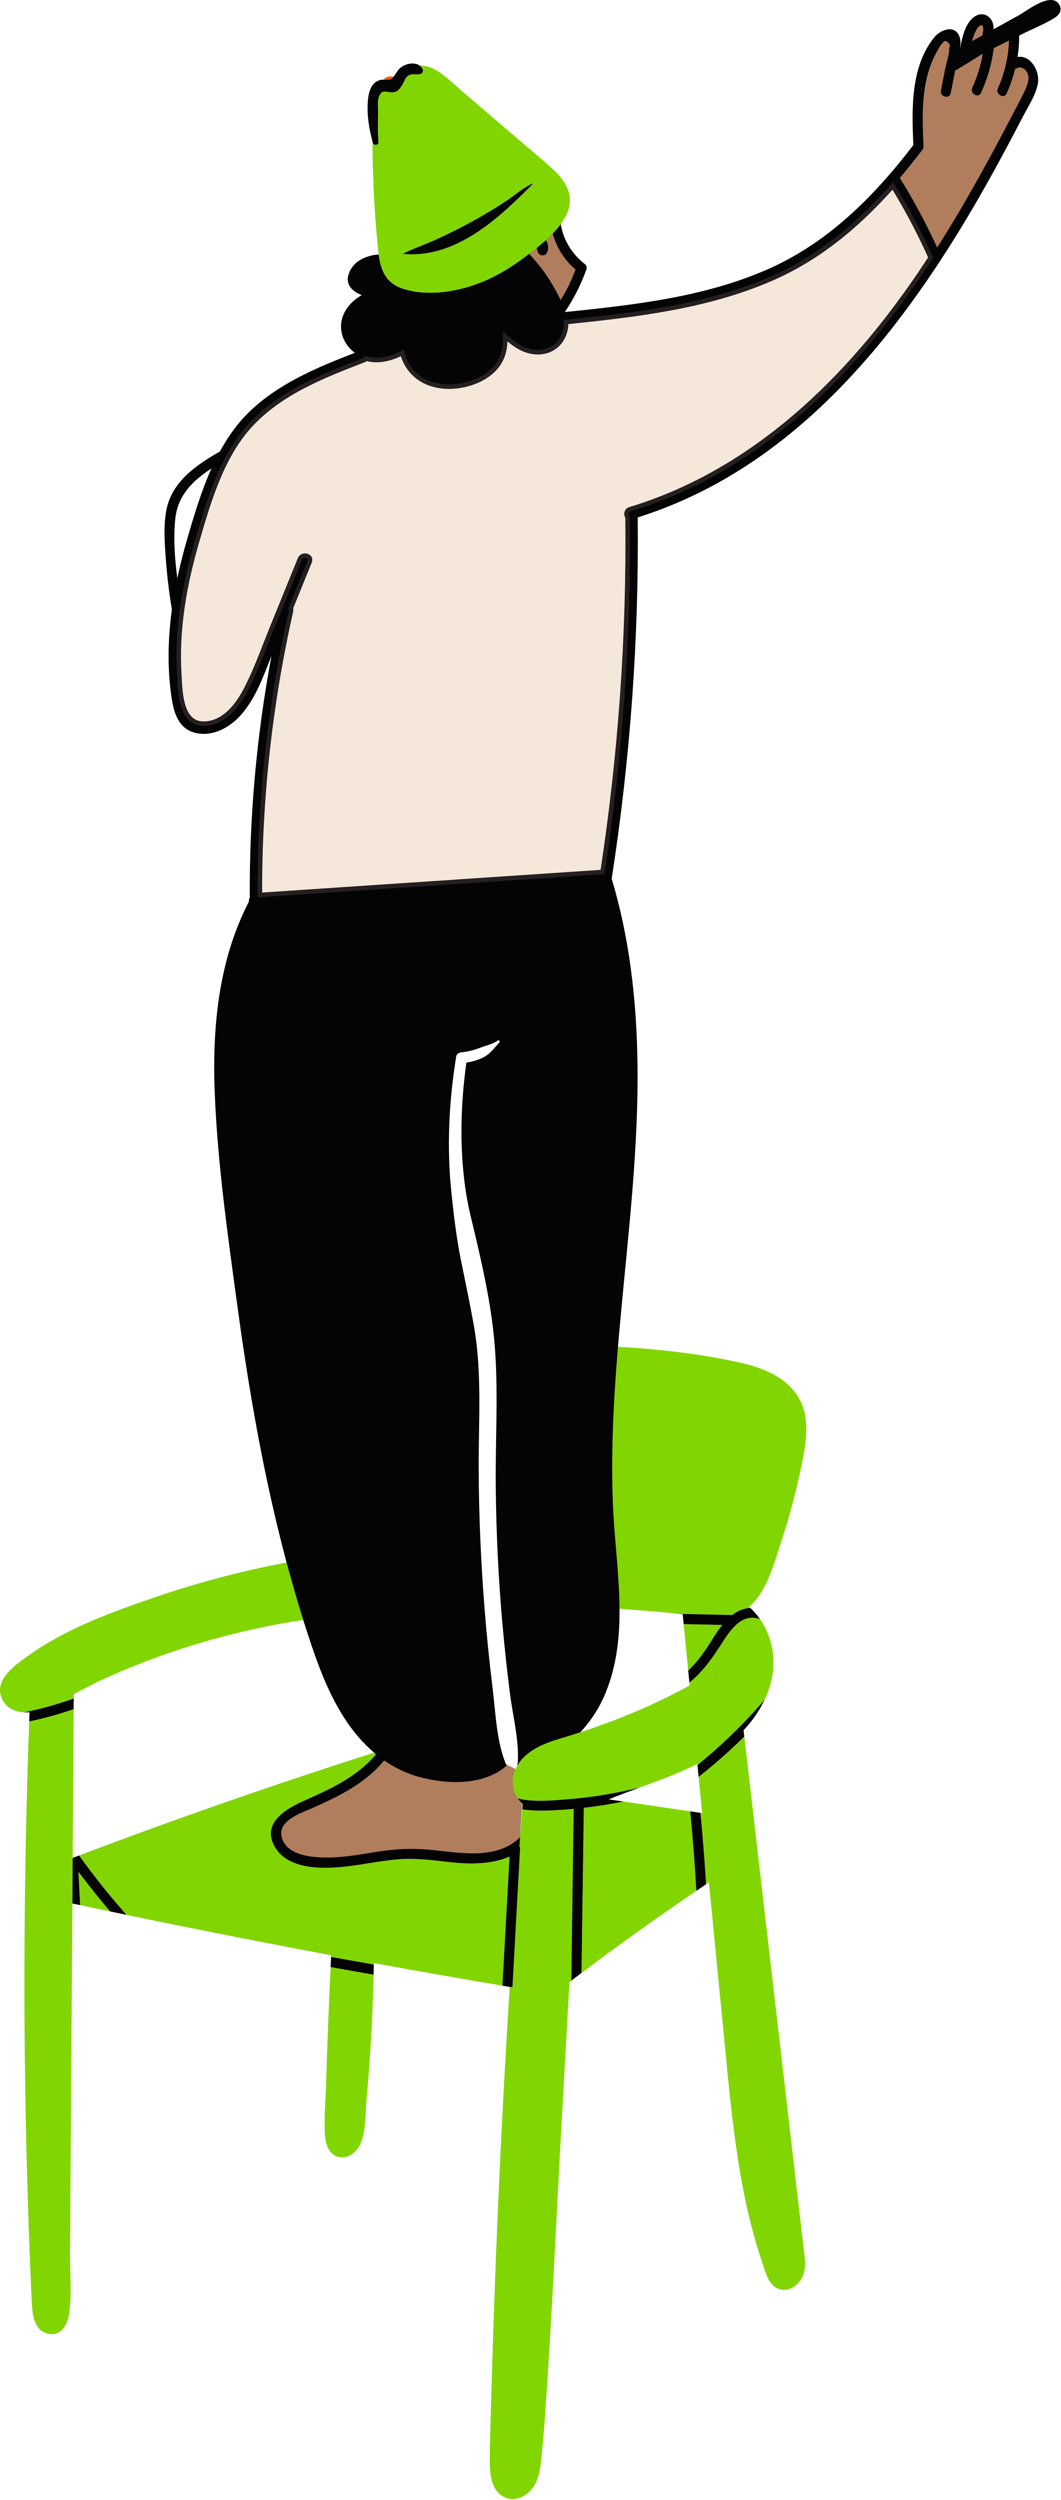 <?xml version="1.0" encoding="UTF-8" standalone="no"?> <svg xmlns="http://www.w3.org/2000/svg" xmlns:xlink="http://www.w3.org/1999/xlink" xmlns:serif="http://www.serif.com/" width="100%" height="100%" viewBox="0 0 231 544" version="1.1" xml:space="preserve" style="fill-rule:evenodd;clip-rule:evenodd;stroke-miterlimit:10;"> <g transform="matrix(1,0,0,1,-2908.1,-65.856)"> <g transform="matrix(1,0,0,1,2430,0)"> <g transform="matrix(1,0,0,1,672.669,86.435)"> <path d="M0,17.658L5.113,10.961L5.113,0.871L8.527,-10.889L11.259,-13.62L13.08,-13.09L14.142,-9.903L15.735,-10.586L17.088,-15.837L18.771,-17.262L19.54,-17.034L20.363,-14.103L21.815,-10.843C21.815,-10.843 23.019,-14.834 24.991,-14.834C26.964,-14.834 27.04,-12.491 27.04,-12.491L26.205,-7.399C26.205,-7.399 27.191,-8.613 28.86,-7.172C30.53,-5.73 31.406,-3.007 31.406,-3.007L19.301,20.442L9.498,34.92L0,17.658Z" style="fill:rgb(176,126,93);fill-rule:nonzero;"></path> </g> </g> <g transform="matrix(1,0,0,1,2430,0)"> <g transform="matrix(0.567,0.824,0.824,-0.567,593.458,118.418)"> <path d="M2.084,-6.863L17.045,-6.863L10.415,5.79L-0.047,6.655L2.084,-6.863Z" style="fill:rgb(176,126,93);fill-rule:nonzero;"></path> </g> </g> <g transform="matrix(1,0,0,1,2430,0)"> <g transform="matrix(1,0,0,1,539.253,451.341)"> <path d="M0,15.613C0,15.613 -1.623,9.008 1.919,7.884C5.46,6.76 14.881,2.038 14.881,2.038L20.764,-4.512L47.217,-2.536L52.971,0.398L52.11,13.516C52.11,13.516 54.471,15.777 48.545,17.494C42.618,19.211 34.085,17.494 34.085,17.494L24.051,17.494L10.861,19.449C10.861,19.449 4.74,20.125 2.813,19.049C0.886,17.974 0,15.613 0,15.613" style="fill:rgb(176,126,93);fill-rule:nonzero;"></path> </g> </g> <g transform="matrix(1,0,0,1,2430,0)"> <g transform="matrix(0.72,-0.694,-0.694,-0.72,631.851,423.833)"> <path d="M-0.342,-0.524C1.573,-0.105 3.574,0.499 5.581,0.757C3.606,2.743 1.632,4.728 -0.342,6.714L-6.637,-1.248C-4.531,-1.29 -2.381,-0.969 -0.342,-0.524" style="fill:rgb(129,214,1);fill-rule:nonzero;"></path> </g> </g> <g transform="matrix(1,0,0,1,2430,0)"> <g transform="matrix(1,0,0,1,549.493,522.108)"> <path d="M0,-14.58C-0.147,-10.658 -0.279,-6.735 -0.396,-2.811C-0.506,0.867 -0.896,4.674 -0.643,8.347C-0.514,10.2 0.11,12.358 2.084,12.992C4.168,13.661 6.172,12.155 7.011,10.334C8.298,7.541 8.119,3.715 8.394,0.718C8.748,-3.151 9.046,-7.025 9.288,-10.903C9.613,-16.127 9.825,-21.356 9.944,-26.587C6.826,-27.139 3.707,-27.69 0.589,-28.241C0.374,-23.688 0.171,-19.135 0,-14.58" style="fill:rgb(129,214,1);fill-rule:nonzero;"></path> </g> </g> <g transform="matrix(1,0,0,1,2430,0)"> <g transform="matrix(1,0,0,1,575.988,474.091)"> <path d="M0,-3.066C-3.731,-3.482 -7.397,-3.983 -11.159,-3.68C-14.663,-3.398 -18.112,-2.671 -21.597,-2.228C-26.743,-1.573 -35.053,-1.083 -38.086,-6.438C-41.119,-11.793 -35.187,-14.887 -31.178,-16.654C-26.74,-18.611 -22.284,-20.71 -18.639,-23.866C-17.703,-24.676 -16.817,-25.552 -16.003,-26.518C-16.149,-26.637 -16.29,-26.763 -16.434,-26.886C-38.044,-20.005 -59.464,-12.542 -80.674,-4.512C-77.447,-0.029 -74.001,4.278 -70.347,8.408C-55.523,11.486 -40.67,14.416 -25.787,17.191C-25.793,17.315 -25.798,17.439 -25.804,17.563C-22.703,18.111 -19.603,18.659 -16.501,19.207C-16.499,19.105 -16.496,19.004 -16.494,18.902C-7.175,20.599 2.155,22.242 11.496,23.82C12.013,14.453 12.528,5.086 13.045,-4.282C9.088,-2.522 4.301,-2.587 0,-3.066" style="fill:rgb(129,214,1);fill-rule:nonzero;"></path> </g> </g> <g transform="matrix(1,0,0,1,2430,0)"> <g transform="matrix(1,0,0,1,494.157,409.78)"> <path d="M0,24.708C2.311,23.491 4.614,22.25 6.983,21.184C11.982,18.935 17.096,16.942 22.296,15.208C31.312,12.199 40.571,9.975 49.961,8.549C49.679,7.649 49.399,6.749 49.125,5.846C48.353,3.302 47.619,0.746 46.914,-1.818C46.72,-2.527 46.526,-3.237 46.336,-3.948C36.797,-2.151 27.39,0.304 18.198,3.437C8.595,6.709 -1.564,10.355 -9.88,16.3C-12.637,18.271 -17.384,21.508 -15.705,25.535C-14.824,27.647 -12.94,28.532 -10.908,28.656C-7.197,27.933 -3.554,26.922 -0.006,25.63C-0.004,25.323 -0.002,25.015 0,24.708" style="fill:rgb(129,214,1);fill-rule:nonzero;"></path> </g> </g> <g transform="matrix(1,0,0,1,2430,0)"> <g transform="matrix(1,0,0,1,495.546,474.489)"> <path d="M0,5.89C2.174,6.352 4.35,6.805 6.524,7.26C4.138,4.459 1.842,1.581 -0.361,-1.37C-0.24,1.05 -0.12,3.47 0,5.89" style="fill:rgb(129,214,1);fill-rule:nonzero;"></path> </g> </g> <g transform="matrix(1,0,0,1,2430,0)"> <g transform="matrix(1,0,0,1,611.552,382.989)"> <path d="M0,10.177C0.268,16.902 1.183,23.824 1.394,30.685C1.416,31.422 1.429,32.159 1.434,32.895C4.264,33.122 7.094,33.35 9.923,33.578C11.349,33.693 12.799,33.854 14.256,34.014C18.157,34.099 22.06,34.184 25.961,34.269C26.244,34.054 26.537,33.85 26.848,33.666C27.826,33.088 28.862,32.785 29.898,32.724C29.809,32.641 29.721,32.556 29.629,32.475C33.569,29.183 35.166,22.736 36.706,18.081C38.168,13.666 39.402,9.176 40.407,4.635C41.313,0.546 42.396,-3.819 41.995,-8.035C41.283,-15.503 34.946,-18.957 28.307,-20.496C19.446,-22.549 10.219,-23.566 1.097,-24.092C1.036,-23.354 0.977,-22.616 0.918,-21.878C0.077,-11.217 -0.426,-0.542 0,10.177" style="fill:rgb(129,214,1);fill-rule:nonzero;"></path> </g> </g> <g transform="matrix(1,0,0,1,2430,0)"> <g transform="matrix(1,0,0,1,630.969,548.651)"> <path d="M0,-88.301C-0.122,-88.319 -0.244,-88.337 -0.366,-88.355C0.136,-83.179 0.542,-77.996 0.856,-72.807C1.062,-72.946 1.268,-73.086 1.474,-73.224C2.503,-62.708 3.53,-52.193 4.559,-41.676C5.533,-31.716 6.392,-21.727 7.98,-11.841C8.787,-6.826 9.791,-1.839 11.124,3.064C11.735,5.315 12.416,7.546 13.175,9.751C13.726,11.351 14.236,13.483 15.61,14.621C18.068,16.658 21.35,14.591 22.112,11.897C22.682,9.889 22.248,7.721 22.014,5.696C21.693,2.934 21.372,0.171 21.052,-2.591C18.59,-23.817 16.127,-45.043 13.665,-66.269C12.169,-79.166 10.673,-92.063 9.177,-104.959C6.04,-101.836 2.713,-98.91 -0.77,-96.169C-0.513,-93.546 -0.257,-90.924 0,-88.301" style="fill:rgb(129,214,1);fill-rule:nonzero;"></path> </g> </g> <g transform="matrix(1,0,0,1,2430,0)"> <g transform="matrix(1,0,0,1,600.019,610.41)"> <path d="M0,-150.739C-2.676,-150.573 -5.521,-150.459 -8.223,-150.858C-8.38,-148.842 -8.534,-146.825 -8.688,-144.809C-8.735,-144.173 -8.783,-143.537 -8.832,-142.901C-8.73,-142.74 -8.672,-142.54 -8.686,-142.294C-9.239,-132.259 -9.792,-122.224 -10.345,-112.189L-10.948,-112.229L-11.564,-102.037L-11.566,-102.036L-11.593,-101.571L-11.619,-101.142L-11.617,-101.142C-13.092,-75.871 -14.188,-50.579 -14.892,-25.274C-15.042,-19.863 -15.257,-14.444 -15.291,-9.03C-15.308,-6.335 -14.998,-2.797 -12.346,-1.333C-9.507,0.233 -6.384,-1.853 -5.19,-4.494C-4.285,-6.498 -4.158,-8.781 -3.934,-10.941C-3.664,-13.541 -3.451,-16.146 -3.267,-18.753C-1.749,-40.3 -0.811,-61.902 0.395,-83.468C0.95,-93.408 1.505,-103.349 2.061,-113.289C2.192,-113.389 2.325,-113.488 2.456,-113.588C2.631,-126.049 2.807,-138.51 2.981,-150.972C1.989,-150.88 0.995,-150.801 0,-150.739" style="fill:rgb(129,214,1);fill-rule:nonzero;"></path> </g> </g> <g transform="matrix(1,0,0,1,2430,0)"> <g transform="matrix(1,0,0,1,613.841,495.139)"> <path d="M0,-37.3C-2.855,-36.722 -5.735,-36.263 -8.632,-35.931L-9.136,0C-0.95,-6.159 7.386,-12.115 15.865,-17.863C15.533,-23.64 15.088,-29.41 14.524,-35.17C9.684,-35.88 4.842,-36.59 0,-37.3" style="fill:rgb(129,214,1);fill-rule:nonzero;"></path> </g> </g> <g transform="matrix(1,0,0,1,2430,0)"> <g transform="matrix(1,0,0,1,635.093,451.63)"> <path d="M0,-27.96C-1.957,-24.905 -4.135,-21.861 -6.901,-19.683L-6.84,-19.05C-14.455,-14.853 -22.396,-11.561 -30.651,-8.858C-32.221,-8.345 -33.8,-7.85 -35.393,-7.377C-35.459,-7.357 -35.526,-7.335 -35.594,-7.315C-37.719,-6.671 -39.96,-5.79 -41.771,-4.442C-42.779,-3.692 -43.648,-2.796 -44.292,-1.715C-44.654,-1.106 -44.951,-0.444 -45.149,0.29C-45.659,2.17 -45.262,4.095 -44.234,5.555C-40.737,6.373 -36.775,5.984 -33.389,5.716C-28.075,5.295 -22.823,4.413 -17.656,3.141C-13.398,1.58 -9.137,0.032 -5.172,-1.992C-5.163,-1.906 -5.155,-1.821 -5.146,-1.735C0.149,-6.014 5.036,-10.769 9.478,-15.941C11.023,-19.218 11.774,-22.83 11.226,-26.494C10.847,-29.017 9.906,-31.413 8.491,-33.454C8.193,-33.564 7.877,-33.653 7.537,-33.712C3.966,-34.333 1.633,-30.51 0,-27.96" style="fill:rgb(129,214,1);fill-rule:nonzero;"></path> </g> </g> <g transform="matrix(1,0,0,1,2430,0)"> <g transform="matrix(1,0,0,1,596.227,118.14)"> <path d="M0,3.292C0.508,3.27 0.9,2.961 1.063,2.482C1.335,1.686 1.214,0.763 0.763,0.056C0.745,0.028 0.723,0.005 0.702,-0.021C0.056,0.561 -0.613,1.118 -1.28,1.653L-1.063,2.482C-0.946,2.933 -0.477,3.313 0,3.292" style="fill:rgb(4,4,4);fill-rule:nonzero;"></path> </g> </g> <g transform="matrix(1,0,0,1,2430,0)"> <g transform="matrix(1,0,0,1,640.597,398.429)"> <path d="M0,-233.885C-7.82,-228.652 -16.309,-224.497 -25.324,-221.778C-26.183,-221.519 -26.265,-220.571 -25.863,-220.014C-25.579,-194.189 -27.396,-168.37 -31.316,-142.843L-105.915,-137.845C-105.988,-158.619 -103.728,-179.332 -99.142,-199.599C-99.087,-199.841 -99.11,-200.057 -99.183,-200.245C-97.813,-203.614 -96.443,-206.983 -95.073,-210.352C-94.539,-211.667 -96.673,-212.239 -97.201,-210.939C-99.164,-206.11 -101.127,-201.281 -103.091,-196.453C-104.848,-192.132 -106.431,-187.676 -108.485,-183.486C-110.289,-179.807 -113.129,-175.521 -117.621,-175.132C-123.251,-174.644 -123.232,-181.975 -123.47,-185.915C-124.058,-195.672 -122.322,-205.391 -119.608,-214.732C-117.073,-223.455 -114.246,-233.259 -107.954,-240.081C-101.405,-247.183 -92.067,-250.82 -83.255,-254.219C-83.057,-254.296 -82.906,-254.413 -82.79,-254.549C-80.231,-253.8 -77.414,-254.454 -74.895,-255.778C-74.539,-254.2 -73.738,-252.716 -72.581,-251.498C-70.092,-248.874 -66.302,-248.107 -62.824,-248.565C-59.628,-248.987 -56.205,-250.41 -54.22,-253.053C-52.796,-254.947 -52.427,-257.139 -52.508,-259.374C-50.486,-257.502 -48.172,-255.903 -45.298,-255.935C-42.163,-255.971 -39.808,-258.098 -39.328,-261.175C-39.26,-261.614 -39.232,-262.054 -39.239,-262.492C-24.061,-264.067 -8.663,-265.8 5.461,-271.945C15.518,-276.32 23.72,-283.104 30.911,-291.031C31.238,-291.392 31.565,-291.751 31.889,-292.116C32.303,-291.443 32.709,-290.765 33.111,-290.084C35.704,-285.697 38.046,-281.172 40.129,-276.514C38.84,-274.539 37.523,-272.582 36.171,-270.649C35.051,-269.049 33.903,-267.466 32.732,-265.899C31.985,-264.898 31.23,-263.904 30.461,-262.919C21.789,-251.809 11.742,-241.744 0,-233.885M-124.333,-219.691C-123.798,-224.87 -120.438,-228.042 -116.46,-230.642C-118.687,-225.679 -120.272,-220.359 -121.735,-215.319C-122.554,-212.501 -123.283,-209.639 -123.893,-206.751C-124.454,-211.071 -124.768,-215.488 -124.333,-219.691M38.345,-300C38.358,-300.018 38.366,-300.037 38.379,-300.055C38.404,-300.089 38.425,-300.126 38.445,-300.164C38.457,-300.184 38.471,-300.205 38.479,-300.225C38.501,-300.272 38.517,-300.323 38.53,-300.375C38.535,-300.393 38.543,-300.412 38.546,-300.43C38.565,-300.522 38.577,-300.618 38.572,-300.725C38.32,-306.48 38.052,-312.405 39.952,-317.936C40.398,-319.234 40.97,-320.488 41.677,-321.664C41.967,-322.146 42.291,-322.917 42.76,-323.222C43.137,-323.888 43.658,-323.759 44.326,-322.834C44.271,-322.558 44.217,-322.282 44.163,-322.007C44.159,-320.559 43.545,-318.876 43.265,-317.454C42.965,-315.937 42.665,-314.419 42.366,-312.902C42.092,-311.515 44.219,-310.921 44.493,-312.315L45.469,-317.256C45.577,-317.282 45.688,-317.322 45.8,-317.391C47.688,-318.554 49.578,-319.718 51.467,-320.881C51.032,-318.334 50.273,-315.866 49.19,-313.494C48.604,-312.212 50.506,-311.089 51.096,-312.381C52.519,-315.495 53.436,-318.72 53.855,-322.094L57.182,-323.741C57.054,-320.156 56.26,-316.67 54.763,-313.355C54.182,-312.072 56.083,-310.948 56.668,-312.242C57.447,-313.967 58.054,-315.731 58.504,-317.527C58.563,-317.555 58.623,-317.585 58.683,-317.627C59.029,-317.869 59.394,-317.936 59.739,-317.881C60.468,-317.764 61.112,-317.097 61.329,-316.33C61.718,-314.958 60.846,-313.287 60.267,-312.11C60.113,-311.799 59.955,-311.489 59.798,-311.178C58.887,-309.374 57.933,-307.59 56.994,-305.801C54.902,-301.812 52.772,-297.843 50.575,-293.911C47.701,-288.765 44.709,-283.682 41.542,-278.71C39.152,-283.931 36.439,-288.986 33.404,-293.863C35.101,-295.856 36.744,-297.906 38.345,-300M49.583,-325.012C49.81,-325.57 50.187,-326.475 50.681,-326.851C51.858,-327.747 51.591,-325.848 51.453,-325.227C51.427,-325.108 51.425,-324.997 51.432,-324.89L49.129,-323.62C49.253,-324.093 49.399,-324.56 49.583,-325.012M56.106,-299.422C57.355,-301.747 58.585,-304.084 59.806,-306.425C59.933,-306.667 60.061,-306.909 60.187,-307.152C60.753,-308.24 61.413,-309.358 62.005,-310.506C62.631,-311.72 63.178,-312.969 63.446,-314.258C63.797,-315.937 63.136,-317.955 61.93,-319.163C61.313,-319.781 60.553,-320.182 59.711,-320.218C59.494,-320.227 59.274,-320.221 59.048,-320.179C59.286,-321.712 59.41,-323.267 59.405,-324.843L60.015,-325.144C60.607,-325.438 61.212,-325.722 61.819,-326.005C63.543,-326.806 65.296,-327.596 66.905,-328.557C67.915,-329.16 68.84,-330.129 68.215,-331.389C67.081,-333.677 64.049,-332.194 61.726,-330.761C60.854,-330.223 60.083,-329.695 59.549,-329.373C59.468,-329.324 59.39,-329.279 59.319,-329.24C57.484,-328.228 55.649,-327.216 53.814,-326.204C53.852,-326.986 53.724,-327.752 53.218,-328.423C52.515,-329.357 51.312,-329.76 50.224,-329.256C47.79,-328.13 47.032,-324.721 46.581,-322.215C46.566,-322.206 46.552,-322.198 46.537,-322.19C46.66,-323.012 46.675,-323.821 46.428,-324.54C45.476,-327.305 42.285,-326.145 40.923,-324.463C35.712,-318.033 36.015,-308.791 36.354,-301.003C35.342,-299.681 34.311,-298.378 33.258,-297.096C32.511,-296.185 31.753,-295.286 30.983,-294.4C23.537,-285.826 14.985,-278.467 4.347,-273.85C-9.486,-267.847 -24.664,-266.208 -39.521,-264.67C-37.579,-267.56 -36.003,-270.658 -34.81,-273.976C-34.691,-274.305 -34.811,-274.829 -35.094,-275.05C-37.932,-277.259 -39.837,-280.279 -40.408,-283.832C-40.935,-283.109 -41.53,-282.417 -42.17,-281.755C-41.315,-278.708 -39.646,-276.014 -37.183,-273.923C-38.064,-271.597 -39.158,-269.377 -40.448,-267.272C-40.968,-268.432 -41.593,-269.544 -42.195,-270.575C-43.63,-273.029 -45.353,-275.291 -47.294,-277.354C-47.585,-277.131 -47.873,-276.911 -48.154,-276.697C-48.453,-276.469 -48.758,-276.251 -49.062,-276.03C-52.622,-273.441 -56.538,-271.325 -60.781,-270.098C-65.223,-268.815 -70.536,-268.288 -74.984,-269.834C-77.78,-270.806 -79.004,-272.721 -79.629,-275.056C-79.813,-275.743 -79.946,-276.466 -80.051,-277.213C-82.704,-276.996 -85.295,-275.891 -86.385,-273.466C-87.58,-270.807 -85.888,-269.195 -83.732,-268.357C-85.427,-267.365 -86.88,-266.042 -87.7,-264.156C-88.789,-261.655 -88.22,-258.855 -86.399,-256.854C-86.032,-256.45 -85.647,-256.105 -85.251,-255.802C-93.481,-252.612 -101.911,-249.114 -108.314,-242.872C-110.864,-240.385 -112.911,-237.478 -114.624,-234.346C-119.811,-231.335 -125.115,-227.798 -126.294,-221.479C-126.938,-218.021 -126.644,-214.387 -126.393,-210.905C-126.128,-207.233 -125.674,-203.581 -125.078,-199.949C-125.855,-194.217 -126.058,-188.42 -125.391,-182.663C-124.934,-178.707 -124.258,-173.925 -119.612,-173.033C-115.931,-172.327 -112.364,-174.379 -110.005,-177.054C-106.818,-180.669 -105.148,-185.42 -103.392,-189.872C-106.632,-172.527 -108.22,-154.901 -108.119,-137.245C-108.274,-136.997 -108.335,-136.696 -108.298,-136.413C-113.736,-125.892 -115.646,-114.217 -115.842,-102.499C-115.885,-99.966 -115.849,-97.432 -115.749,-94.906C-115.142,-79.516 -112.946,-64.102 -110.876,-48.852C-108.683,-32.69 -105.98,-16.579 -102.165,-0.713C-101.513,2.001 -100.824,4.706 -100.104,7.403C-99.913,8.114 -99.72,8.823 -99.525,9.533C-98.82,12.097 -98.087,14.653 -97.314,17.197C-97.04,18.099 -96.761,19 -96.479,19.9C-96.152,20.936 -95.821,21.969 -95.483,23.001C-93.335,29.565 -90.943,36.21 -87.054,41.971C-85.337,44.514 -83.33,46.824 -81.042,48.776C-80.898,48.898 -80.758,49.024 -80.611,49.144C-81.426,50.109 -82.312,50.985 -83.247,51.795C-86.893,54.951 -91.349,57.05 -95.786,59.007C-99.795,60.775 -105.728,63.869 -102.694,69.224C-99.661,74.579 -91.352,74.089 -86.205,73.434C-82.721,72.99 -79.271,72.263 -75.768,71.982C-72.006,71.679 -68.34,72.18 -64.608,72.595C-60.308,73.075 -55.521,73.139 -51.563,71.38C-52.08,80.747 -52.596,90.115 -53.112,99.482C-52.584,99.572 -52.056,99.663 -51.526,99.752L-50.923,99.792C-50.37,89.757 -49.817,79.722 -49.264,69.687C-49.25,69.441 -49.309,69.24 -49.41,69.08C-49.361,68.444 -49.313,67.808 -49.266,67.172C-54.086,71.994 -61.726,70.682 -67.941,69.996C-71.627,69.589 -75.201,69.624 -78.877,70.124C-82.772,70.653 -86.646,71.505 -90.589,71.589C-93.997,71.662 -100.06,71.348 -101.152,67.229C-102.132,63.533 -96.88,61.89 -94.35,60.77C-88.626,58.236 -82.891,55.394 -78.856,50.471C-76.567,52.061 -74.035,53.3 -71.248,54.06C-71.043,54.116 -70.837,54.162 -70.631,54.213L-70.636,54.218C-70.529,54.243 -70.428,54.264 -70.322,54.289C-70.229,54.311 -70.137,54.333 -70.044,54.353C-57.373,57.262 -52.195,51.563 -52.195,51.563C-52.246,51.484 -52.293,51.4 -52.332,51.306C-54.417,46.27 -54.591,40.06 -55.255,34.675C-55.961,28.945 -56.542,23.198 -56.996,17.443C-57.792,7.368 -58.236,-2.734 -58.278,-12.84C-58.32,-23.127 -57.51,-33.711 -59.286,-43.896C-60.14,-48.79 -61.191,-53.647 -62.166,-58.517C-63.124,-63.306 -63.695,-68.092 -64.204,-72.947C-65.243,-82.865 -64.776,-92.666 -63.207,-102.499C-63.194,-102.575 -63.184,-102.652 -63.171,-102.729C-63.083,-103.273 -62.497,-103.562 -62.017,-103.608C-60.54,-103.751 -59.182,-104.128 -57.806,-104.656C-56.515,-105.153 -55.263,-105.352 -54.108,-106.184C-53.85,-106.371 -53.587,-105.974 -53.783,-105.761C-54.946,-104.498 -55.748,-103.269 -57.275,-102.499C-57.335,-102.468 -57.389,-102.434 -57.45,-102.406C-58.589,-101.879 -59.751,-101.56 -60.962,-101.36C-62.472,-90.531 -62.569,-78.568 -60.017,-67.927C-57.705,-58.296 -55.42,-48.775 -54.715,-38.867C-54.008,-28.916 -54.666,-18.908 -54.563,-8.943C-54.46,1.018 -53.982,10.973 -53.098,20.895C-52.649,25.928 -52.105,30.952 -51.464,35.964C-50.843,40.819 -49.451,46.065 -49.771,50.96C-49.785,51.162 -49.831,51.339 -49.898,51.492C-49.864,51.49 -49.83,51.489 -49.796,51.486C-49.152,50.405 -48.283,49.509 -47.275,48.759C-45.464,47.411 -43.223,46.53 -41.098,45.886C-41.03,45.866 -40.963,45.844 -40.896,45.824C-39.304,45.351 -37.725,44.856 -36.155,44.343C-33.795,41.832 -31.889,38.844 -30.603,35.663C-28.23,29.796 -27.572,23.662 -27.611,17.454C-27.616,16.719 -27.629,15.982 -27.651,15.244C-27.862,8.384 -28.777,1.462 -29.045,-5.263C-29.471,-15.982 -28.968,-26.657 -28.127,-37.318C-28.068,-38.056 -28.009,-38.795 -27.948,-39.532C-26.426,-57.862 -24.02,-76.152 -23.713,-94.549C-23.669,-97.198 -23.674,-99.848 -23.727,-102.499C-23.988,-115.641 -25.532,-128.76 -29.32,-141.385C-25.275,-167.384 -23.369,-193.677 -23.657,-219.989C-1.355,-227.011 16.145,-241.766 30.428,-259.535C31.192,-260.486 31.947,-261.445 32.693,-262.412C41.65,-274.025 49.315,-286.778 56.106,-299.422" style="fill:rgb(4,4,4);fill-rule:nonzero;"></path> </g> </g> <g transform="matrix(1,0,0,1,2430,0)"> <g transform="matrix(0.941,0.337,0.337,-0.941,562.006,82.997)"> <path d="M0.16,-0.174C1.078,0.214 1.27,0.213 1.541,1.062C1.038,0.945 0.572,0.736 0.16,0.455C-0.028,0.192 -0.204,-0.077 -0.365,-0.352C-0.188,-0.296 -0.012,-0.246 0.16,-0.174" style="fill:rgb(247,84,3);fill-rule:nonzero;"></path> </g> </g> <g transform="matrix(1,0,0,1,2430,0)"> <g transform="matrix(1,0,0,1,572.866,92.212)"> <path d="M0,25.845C2.73,24.6 5.438,23.266 8.066,21.817C10.816,20.301 13.511,18.695 16.102,16.92C17.654,15.856 19.49,14.228 21.399,13.501C13.787,21.222 4.437,29.968 -7.092,28.891C-4.82,27.713 -2.313,26.899 0,25.845M-7.254,36.383C-2.806,37.928 2.508,37.402 6.949,36.118C11.192,34.892 15.108,32.776 18.669,30.187C18.973,29.966 19.277,29.748 19.576,29.52C19.857,29.305 20.146,29.086 20.437,28.863C20.977,28.449 21.527,28.023 22.08,27.58C22.747,27.045 23.416,26.488 24.062,25.907C24.58,25.441 25.081,24.959 25.561,24.462C26.2,23.8 26.796,23.108 27.322,22.385C27.832,21.684 28.28,20.954 28.636,20.192C30.496,16.201 28.298,12.833 25.324,10.195C21.257,6.587 17.064,3.111 12.937,-0.428C10.59,-2.44 8.243,-4.451 5.896,-6.463C3.943,-8.138 1.987,-10.167 -0.319,-11.363C-1.235,-11.839 -2.322,-12.08 -3.395,-12.083C-3.155,-11.907 -2.947,-11.678 -2.786,-11.385C-2.551,-10.956 -2.749,-10.35 -3.256,-10.231C-3.955,-10.065 -4.642,-10.311 -5.321,-10.133C-6.533,-9.815 -6.602,-8.833 -7.153,-7.937C-7.806,-6.876 -8.429,-6.098 -9.811,-6.288C-11.082,-6.463 -11.646,-6.734 -12.246,-5.366C-12.629,-4.496 -12.436,-2.973 -12.448,-2.035C-12.478,0.145 -12.55,2.362 -12.36,4.534C-12.298,5.261 -13.42,5.369 -13.6,4.702C-13.628,4.597 -13.652,4.495 -13.68,4.39C-13.641,12.019 -13.27,19.645 -12.524,27.242C-12.466,27.84 -12.4,28.428 -12.32,29.004C-12.216,29.751 -12.083,30.473 -11.898,31.16C-11.273,33.496 -10.05,35.41 -7.254,36.383" style="fill:rgb(129,214,1);fill-rule:nonzero;"></path> </g> </g> <g transform="matrix(1,0,0,1,2430,0)"> <g transform="matrix(1,0,0,1,494.151,440.428)"> <path d="M0,-5.018C-3.548,-3.726 -7.191,-2.715 -10.902,-1.992C-10.48,-1.966 -10.053,-1.971 -9.626,-2.007C-9.651,-1.338 -9.674,-0.669 -9.698,0C-6.411,-0.677 -3.178,-1.574 -0.016,-2.683C-0.011,-3.461 -0.006,-4.24 0,-5.018" style="fill:rgb(4,4,4);fill-rule:nonzero;"></path> </g> </g> <g transform="matrix(1,0,0,1,2430,0)"> <g transform="matrix(1,0,0,1,637.513,430.402)"> <path d="M0,-13.144C-3.901,-13.229 -7.804,-13.314 -11.705,-13.399C-11.394,-13.365 -11.085,-13.332 -10.772,-13.298L-10.564,-11.168C-7.765,-11.107 -4.966,-11.046 -2.166,-10.985C-3.433,-9.407 -4.455,-7.584 -5.545,-5.954C-6.705,-4.219 -8.031,-2.497 -9.577,-1.066L-9.321,1.545C-6.555,-0.633 -4.377,-3.677 -2.42,-6.732C-0.787,-9.282 1.546,-13.105 5.117,-12.484C5.457,-12.425 5.773,-12.336 6.071,-12.226C5.45,-13.123 4.736,-13.95 3.938,-14.689C2.901,-14.628 1.865,-14.325 0.887,-13.747C0.576,-13.563 0.283,-13.359 0,-13.144" style="fill:rgb(4,4,4);fill-rule:nonzero;"></path> </g> </g> <g transform="matrix(1,0,0,1,2430,0)"> <g transform="matrix(1,0,0,1,629.946,438.275)"> <path d="M0,11.62C0.084,12.482 0.169,13.345 0.253,14.207C3.735,11.466 7.062,8.54 10.199,5.417C10.146,4.961 10.094,4.505 10.041,4.049C10.234,3.843 10.432,3.64 10.621,3.426C12.216,1.628 13.595,-0.406 14.624,-2.587C10.183,2.586 5.296,7.341 0,11.62" style="fill:rgb(4,4,4);fill-rule:nonzero;"></path> </g> </g> <g transform="matrix(1,0,0,1,2430,0)"> <g transform="matrix(-0.977,0.213,0.213,0.977,633.629,476.71)"> <path d="M1.577,-17.478C2.254,-11.73 3.047,-5.998 3.953,-0.281C3.161,-0.599 2.37,-0.916 1.577,-1.23C0.779,-6.366 0.073,-11.518 -0.538,-16.681C0.166,-16.946 0.872,-17.213 1.577,-17.478" style="fill:rgb(4,4,4);fill-rule:nonzero;"></path> </g> </g> <g transform="matrix(1,0,0,1,2430,0)"> <g transform="matrix(1,0,0,1,613.841,493.755)"> <path d="M0,-35.916C-1.069,-36.073 -2.138,-36.23 -3.207,-36.387C-0.972,-37.306 1.312,-38.147 3.596,-38.984C-1.571,-37.712 -6.823,-36.829 -12.137,-36.409C-15.523,-36.141 -19.485,-35.751 -22.982,-36.569C-22.687,-36.15 -22.343,-35.768 -21.95,-35.438C-21.982,-35.026 -22.013,-34.614 -22.045,-34.202C-19.343,-33.804 -16.498,-33.917 -13.822,-34.083C-12.827,-34.145 -11.833,-34.225 -10.841,-34.316C-11.016,-21.855 -11.191,-9.394 -11.366,3.068C-10.624,2.504 -9.88,1.944 -9.136,1.384L-8.632,-34.547C-5.735,-34.879 -2.855,-35.338 0,-35.916" style="fill:rgb(4,4,4);fill-rule:nonzero;"></path> </g> </g> <g transform="matrix(1,0,0,1,2430,0)"> <g transform="matrix(1,0,0,1,589.07,508.374)"> <path d="M0,-10.193C-0.214,-6.796 -0.419,-3.398 -0.618,0L-0.616,-0.001L0,-10.193Z" style="fill:rgb(4,4,4);fill-rule:nonzero;"></path> </g> </g> <g transform="matrix(1,0,0,1,2430,0)"> <g transform="matrix(0.06,0.998,0.998,-0.06,554.222,488.91)"> <path d="M4.698,-4.431C5.436,-1.352 6.175,1.728 6.913,4.807C6.175,4.868 5.436,4.933 4.698,4.991C3.963,1.929 3.229,-1.134 2.495,-4.195C3.228,-4.275 3.963,-4.352 4.698,-4.431" style="fill:rgb(4,4,4);fill-rule:nonzero;"></path> </g> </g> <g transform="matrix(1,0,0,1,2430,0)"> <g transform="matrix(1,0,0,1,493.93,543.392)"> <path d="M0,-74.943C0.068,-85.178 0.137,-95.413 0.206,-105.648C-2.956,-104.538 -6.189,-103.642 -9.477,-102.965C-10.835,-65.931 -10.87,-28.852 -9.541,8.183C-9.368,13.006 -9.172,17.828 -8.952,22.65C-8.826,25.425 -8.714,29.704 -5.141,30.279C-2.497,30.705 -1.14,28.239 -0.801,26.002C-0.154,21.748 -0.617,17.119 -0.588,12.82L-0.198,-45.356L-0.111,-58.269L-0.077,-63.369L-0.011,-73.289C-0.008,-73.84 -0.004,-74.391 0,-74.943" style="fill:rgb(129,214,1);fill-rule:nonzero;"></path> </g> </g> <g transform="matrix(1,0,0,1,2430,0)"> <g transform="matrix(1,0,0,1,493.919,481.974)"> <path d="M0,-11.87L-0.066,-1.95C0.497,-1.83 1.062,-1.715 1.627,-1.595C1.507,-4.015 1.387,-6.435 1.266,-8.855C3.469,-5.903 5.765,-3.025 8.151,-0.224C9.342,0.025 10.531,0.278 11.723,0.525C8.068,-3.605 4.622,-7.912 1.396,-12.395C0.931,-12.219 0.464,-12.047 0,-11.87" style="fill:rgb(4,4,4);fill-rule:nonzero;"></path> </g> </g> <g transform="matrix(1,0,0,1,2430,0)"> <g transform="matrix(1,0,0,1,594.266,122.18)"> <path d="M0,-16.467C-1.909,-15.739 -3.745,-14.112 -5.298,-13.048C-7.889,-11.273 -10.583,-9.667 -13.333,-8.151C-15.961,-6.702 -18.669,-5.367 -21.399,-4.123C-23.713,-3.069 -26.22,-2.255 -28.491,-1.076C-16.962,0 -7.612,-8.746 0,-16.467" style="fill:rgb(4,4,4);fill-rule:nonzero;"></path> </g> </g> <g transform="matrix(1,0,0,1,2430,0)"> <g transform="matrix(1,0,0,1,560.506,80.187)"> <path d="M0,16.56C-0.189,14.388 -0.117,12.17 -0.088,9.99C-0.075,9.052 -0.269,7.53 0.114,6.659C0.715,5.292 1.278,5.563 2.55,5.738C3.932,5.928 4.555,5.149 5.207,4.088C5.759,3.192 5.827,2.211 7.039,1.893C7.719,1.715 8.405,1.96 9.104,1.795C9.611,1.675 9.81,1.07 9.574,0.64C9.413,0.347 9.205,0.118 8.966,-0.057C7.904,-0.834 6.212,-0.529 5.1,0.176C4.288,0.69 3.993,1.387 3.467,2.119C3.408,2.2 3.359,2.264 3.309,2.33C2.767,3.038 2.587,2.972 1.592,3.028C1.406,3.038 1.223,3.024 1.038,3.018C0.828,3.009 0.617,3.01 0.403,3.065C-1.613,3.583 -2.154,5.714 -2.303,7.514C-2.56,10.634 -2.104,13.433 -1.319,16.416C-1.292,16.52 -1.268,16.623 -1.239,16.728C-1.06,17.394 0.062,17.287 0,16.56" style="fill:rgb(4,4,4);fill-rule:nonzero;"></path> </g> </g> <g transform="matrix(1,0,0,1,2430,0)"> <g transform="matrix(1,0,0,1,640.597,202.353)"> <path d="M0,-37.809C-7.82,-32.576 -16.309,-28.421 -25.324,-25.702C-26.183,-25.443 -26.265,-24.495 -25.863,-23.938C-25.579,1.887 -27.396,27.706 -31.316,53.233L-105.915,58.231C-105.988,37.457 -103.728,16.744 -99.142,-3.523C-99.087,-3.765 -99.11,-3.981 -99.183,-4.169C-97.813,-7.538 -96.443,-10.907 -95.073,-14.276C-94.539,-15.591 -96.673,-16.163 -97.201,-14.863C-99.164,-10.034 -101.127,-5.205 -103.091,-0.377C-104.848,3.944 -106.431,8.4 -108.485,12.59C-110.289,16.269 -113.129,20.555 -117.621,20.944C-123.251,21.432 -123.232,14.101 -123.47,10.161C-124.058,0.404 -122.322,-9.315 -119.608,-18.656C-117.073,-27.379 -114.246,-37.183 -107.954,-44.005C-101.405,-51.107 -92.067,-54.744 -83.255,-58.143C-83.057,-58.22 -82.906,-58.337 -82.79,-58.473C-80.231,-57.724 -77.414,-58.378 -74.895,-59.702C-74.539,-58.124 -73.738,-56.64 -72.581,-55.422C-70.092,-52.798 -66.302,-52.031 -62.824,-52.489C-59.628,-52.911 -56.205,-54.334 -54.22,-56.977C-52.796,-58.871 -52.427,-61.063 -52.508,-63.298C-50.486,-61.426 -48.172,-59.827 -45.298,-59.859C-42.163,-59.895 -39.808,-62.022 -39.328,-65.099C-39.26,-65.538 -39.232,-65.978 -39.239,-66.416C-24.061,-67.991 -8.663,-69.724 5.461,-75.869C15.518,-80.244 23.72,-87.028 30.911,-94.955C31.238,-95.316 31.565,-95.675 31.889,-96.04C32.303,-95.367 32.709,-94.689 33.111,-94.008C35.704,-89.621 38.046,-85.096 40.129,-80.438C38.84,-78.463 37.523,-76.506 36.171,-74.573C35.051,-72.973 33.903,-71.39 32.732,-69.823C31.985,-68.822 31.23,-67.828 30.461,-66.843C21.789,-55.733 11.742,-45.668 0,-37.809" style="fill:rgb(245,232,219);fill-rule:nonzero;"></path> </g> </g> <g transform="matrix(1,0,0,1,2430,0)"> <g transform="matrix(1,0,0,1,640.597,202.353)"> <path d="M0,-37.809C-7.82,-32.576 -16.309,-28.421 -25.324,-25.702C-26.183,-25.443 -26.265,-24.495 -25.863,-23.938C-25.579,1.887 -27.396,27.706 -31.316,53.233L-105.915,58.231C-105.988,37.457 -103.728,16.744 -99.142,-3.523C-99.087,-3.765 -99.11,-3.981 -99.183,-4.169C-97.813,-7.538 -96.443,-10.907 -95.073,-14.276C-94.539,-15.591 -96.673,-16.163 -97.201,-14.863C-99.164,-10.034 -101.127,-5.205 -103.091,-0.377C-104.848,3.944 -106.431,8.4 -108.485,12.59C-110.289,16.269 -113.129,20.555 -117.621,20.944C-123.251,21.432 -123.232,14.101 -123.47,10.161C-124.058,0.404 -122.322,-9.315 -119.608,-18.656C-117.073,-27.379 -114.246,-37.183 -107.954,-44.005C-101.405,-51.107 -92.067,-54.744 -83.255,-58.143C-83.057,-58.22 -82.906,-58.337 -82.79,-58.473C-80.231,-57.724 -77.414,-58.378 -74.895,-59.702C-74.539,-58.124 -73.738,-56.64 -72.581,-55.422C-70.092,-52.798 -66.302,-52.031 -62.824,-52.489C-59.628,-52.911 -56.205,-54.334 -54.22,-56.977C-52.796,-58.871 -52.427,-61.063 -52.508,-63.298C-50.486,-61.426 -48.172,-59.827 -45.298,-59.859C-42.163,-59.895 -39.808,-62.022 -39.328,-65.099C-39.26,-65.538 -39.232,-65.978 -39.239,-66.416C-24.061,-67.991 -8.663,-69.724 5.461,-75.869C15.518,-80.244 23.72,-87.028 30.911,-94.955C31.238,-95.316 31.565,-95.675 31.889,-96.04C32.303,-95.367 32.709,-94.689 33.111,-94.008C35.704,-89.621 38.046,-85.096 40.129,-80.438C38.84,-78.463 37.523,-76.506 36.171,-74.573C35.051,-72.973 33.903,-71.39 32.732,-69.823C31.985,-68.822 31.23,-67.828 30.461,-66.843C21.789,-55.733 11.742,-45.668 0,-37.809Z" style="fill:none;fill-rule:nonzero;stroke:rgb(36,31,32);stroke-width:0.98px;"></path> </g> </g> </g> </svg> 